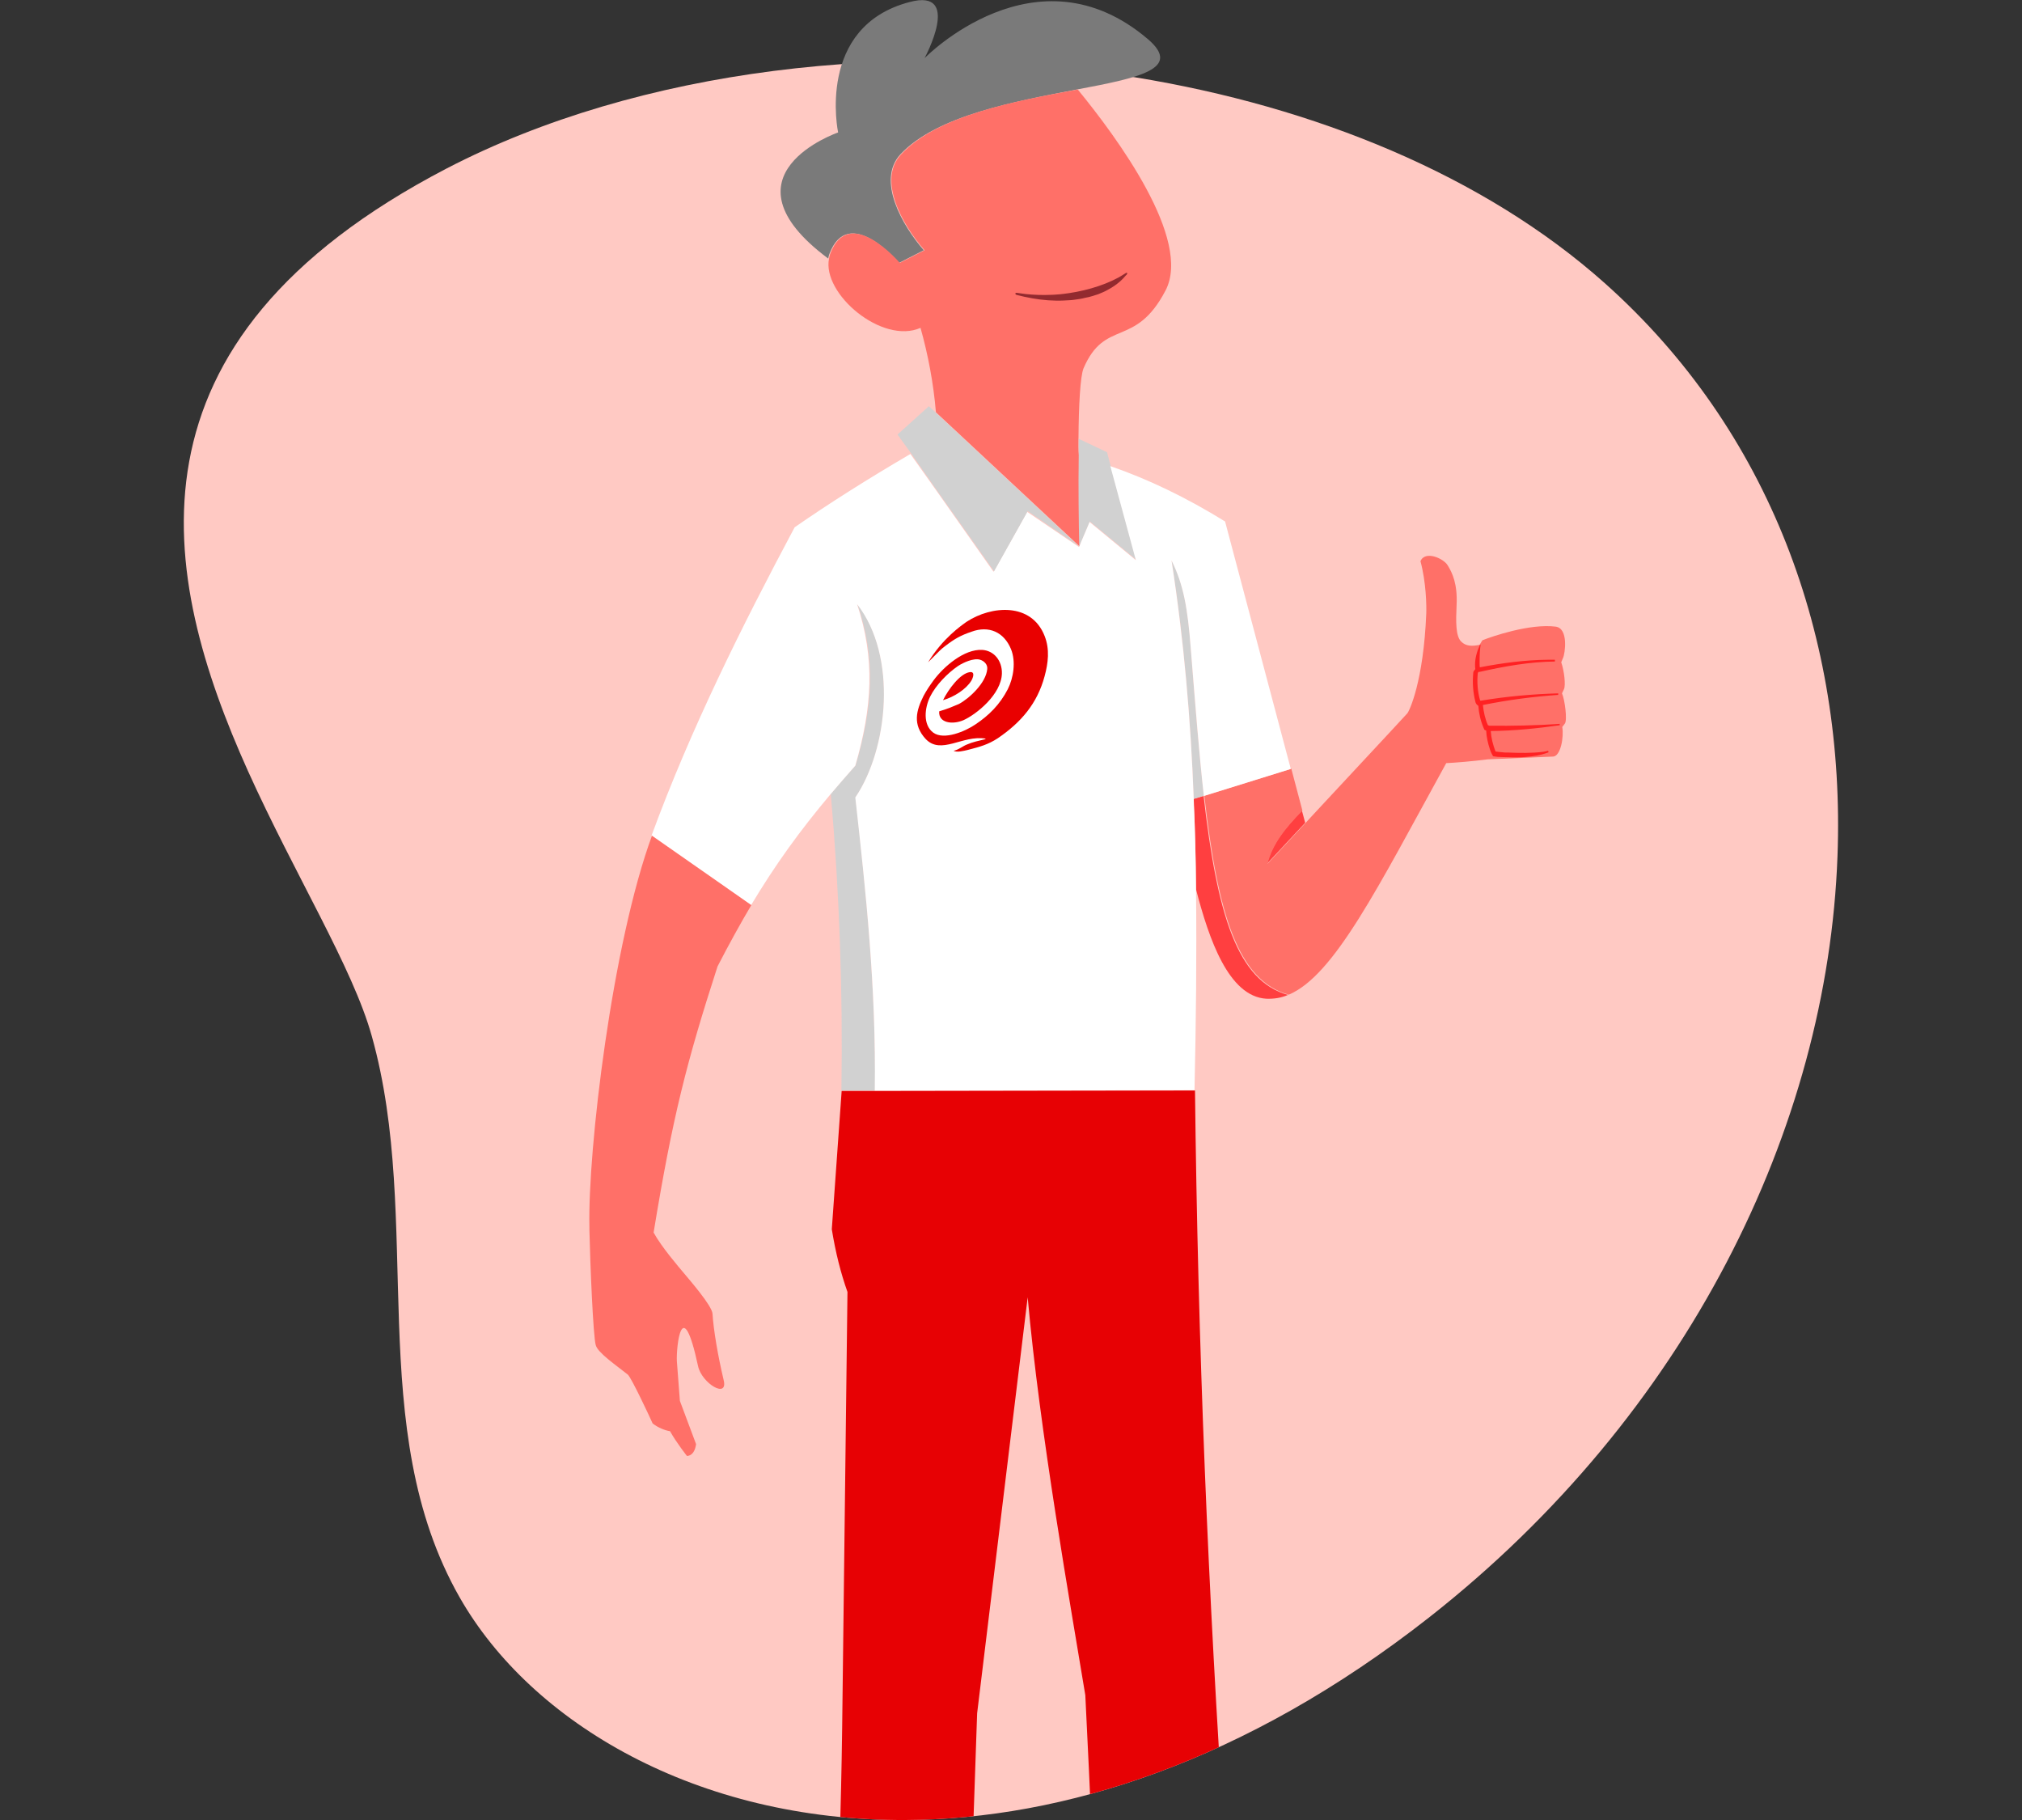 <?xml version="1.0" encoding="UTF-8"?> <!-- Generator: Adobe Illustrator 23.0.3, SVG Export Plug-In . SVG Version: 6.00 Build 0) --> <svg xmlns="http://www.w3.org/2000/svg" xmlns:xlink="http://www.w3.org/1999/xlink" id="Layer_10" x="0px" y="0px" viewBox="0 0 800 720" style="enable-background:new 0 0 800 720;" xml:space="preserve"><rect x="0" y="0" width="800" height="720" fill="#333333" stroke="none"/> <style type="text/css"> .st0{fill:#FFC9C3;} .st1{fill:#7A7A7A;} .st2{fill:#FF7068;} .st3{fill:#FF3F40;} .st4{fill-rule:evenodd;clip-rule:evenodd;fill:#FF7068;} .st5{fill:#FF2223;} .st6{fill:#D1D1D1;} .st7{fill:#FFFFFF;} .st8{fill:#AF0109;} .st9{fill:#932A2F;} .st10{fill:#E90000;} .st11{clip-path:url(#SVGID_2_);fill:#E70104;} </style> <path class="st0" d="M181.9,632c28.3,49.6,93.8,88.4,176.4,88c62.3-0.3,134.3-23,207.2-80.2C667.6,559.6,723.1,446.2,727,338.7 c3.2-86.1-26.7-168.4-92.1-226.7c-47.8-42.6-114.6-69.8-185.7-81.4c-94.3-15.4-196.4-3.4-272.4,36C44.7,135.3,63.3,227.6,98.1,305 c18.5,41,41.5,77.9,49,104.9C167.6,482.9,143.7,565.1,181.9,632z"></path> <path class="st1" d="M365.8,23c0,0,15.1-27.8-5.9-22.2c-37.2,9.7-28.3,51.6-28.3,51.6s-48.5,16.7-3.9,49.9c0.1-0.6,0.2-1.1,0.4-1.7 c7.5-20.4,27.6,3.4,27.6,3.4l9.8-5c-8.6-9.9-18.7-27.6-9.3-37.9c14.5-15.5,45.7-21,69.9-25.7c24.3-4.6,41.7-8.1,28.2-19.8 C410-22.3,365.8,23,365.8,23L365.8,23z"></path> <path class="st2" d="M426.7,173.5c0.1-13.3,0.7-24.6,2-27.8c8.5-19.8,20.4-7.8,32.4-30.7c10.7-20.2-19.2-60.7-34.7-79.6 c-24.2,4.5-55.4,10.1-69.9,25.7c-9.5,10.1,0.6,28,9.3,37.9l-9.8,5c0,0-20.2-23.7-27.6-3.4c-0.2,0.6-0.3,1.1-0.4,1.7 c-2.8,14,21.1,34.1,36.2,27.4c3,10.7,5.1,21.7,6.1,33.4l57,53.2c-0.2-9.6-0.4-23.2-0.4-36C426.6,177.9,426.7,175.7,426.7,173.5 L426.7,173.5z M402.2,116.2c15.5,2.4,33.7-1.2,43.4-7.9C436,115,417.7,118.8,402.2,116.2L402.2,116.2z"></path> <path class="st3" d="M473.2,351.8c5.1,19.7,12.9,42.4,27.8,43.3c3,0.1,5.8-0.3,8.6-1.5c-20-5.5-28-31.4-33.4-78.7l-4,1.2 C472.9,327.9,473.1,339.8,473.2,351.8L473.2,351.8z M515.1,320.7c-6.8,6.9-11.8,13.2-13.8,21l15.1-16.2L515.1,320.7L515.1,320.7z"></path> <path class="st2" d="M233.2,486.6c0-0.3,0-0.8,0-1.1c-0.7-30.3,9-112.4,24.9-155.3l39.2,27.8c-4.4,7.4-8.8,15.4-13.4,24.3 c-12.2,37.7-17.8,59.5-25.3,105.3c3.1,5.7,10,13.7,12.1,16.2c1.9,2.3,11,12.7,11.2,15.9c0.4,6.4,2.1,16.5,4.4,26.2 c1.9,7.7-8.6,1.4-10.1-5.4c-6.4-29.7-8.7-7.5-8.4-2l1.2,15.7l6.4,17.1c-0.3,2.2-1.2,4.5-3.6,4.7c0,0-4.2-5.3-6.7-9.8 c-1.9-0.3-4.8-1.4-6.9-3.1c-1.1-2.5-8.3-17.9-9.8-19.3c-4.5-3.6-12-8.7-12.7-11.7C234.7,528.8,233.5,500.3,233.2,486.6L233.2,486.6z "></path> <path class="st4" d="M556.8,282.2c0.8-0.9,6.4-12.6,7.5-39.5c0.1-2.9,0-12.2-2.3-20.7c1.9-4.4,9.3-1,10.8,1.7 c1.8,2.9,3.9,7.3,3.5,15.6c-0.3,6.6-0.4,12.3,1.8,14.5c1.9,1.9,4.3,1.9,7.3,1.3l1.1-1.8c3.7-1.5,18.8-6.7,29-5.4 c5.2,0.7,3.7,10.8,2.9,12.4l-0.7,1.7c1.2,3.5,1.8,9,1.1,10.6l-0.8,1.7c1.1,2.4,2.2,10.7,1.1,12l-1,1.3c0.7,3.9-0.6,11.5-3.6,11.7 l-25.9,1.1c-6.2,0.8-12.6,1.3-16.4,1.5c-27.1,49.2-44.2,83.9-62.3,91.6c-20-5.5-28-31.4-33.4-78.7l34.4-10.7l4.4,16.6 c-6.8,6.9-11.8,13.2-13.8,21l15.1-16.2C516.4,325.6,555.9,283.3,556.8,282.2L556.8,282.2z"></path> <path class="st5" d="M589.8,289.2c0.2,2.8,0.9,5.5,1.9,8.1c0,0,2.2,0.3,3.7,0.4c0.3,0,0.8,0,1.1,0c4.7,0.2,9.5,0.3,14.2-0.3 c0.8-0.1,1.8-0.4,1.8-0.4l0.2,0.6c-5.9,2.3-12.9,2.1-18.5,1.9c-1.1,0-2.3-0.1-3.3-0.3l-0.2-0.1c0,0-0.8-1.3-1.2-2.6 c-0.8-2.4-1.4-5-1.5-7.5l-0.3-0.1c-0.6-0.3-0.3-0.1-0.7-0.9c-1.2-2.8-1.9-5.8-2.1-8.8c0,0-0.8-0.4-1.1-1.3c-1-3.9-1.3-7.7-0.9-11.8 c0-0.2,0-0.2,0.2-0.6l0.3-0.4l0.3-0.4c-0.1-0.6-0.1-1.2-0.1-1.8c0-2.6,0.8-5.3,1.9-7.7c0,0,0-0.2,0.2-0.1h0.1 c-0.3,2.1-0.4,4.2-0.4,6.4c0,0.7,0,0.8,0,1.1c0,0.4,0,1,0.1,1.4c8.8-1.7,17.7-2.9,26.8-3c0.1,0,0.3,0,0.4,0c0.7,0,1.3,0,1.9,0h0.6 v0.7c-10,0.1-20,1.9-29.8,4.1H585l-0.3,0.4c-0.4,3.6-0.1,7.4,0.9,10.9l0.2,0.1h0.1c10.1-1.7,20.3-2.6,30.6-2.9c0,0.1,0,0.2,0,0.3 v0.3c-10,0.7-19.9,2-29.8,4c0.3,2.8,0.9,5.6,2,8l0.6,0.2l0,0c9,0.1,18.3-0.1,27.5-0.7c0,0,0.3-0.3,0.3,0.2v0.3 C608,288.2,599,289.1,589.8,289.2L589.8,289.2L589.8,289.2z"></path> <path class="st6" d="M328.7,314.1c3.4,38.8,4.8,77.9,4.2,117.3h13.3c0.4-40.5-3.6-78.4-7.7-116c13-19.3,16.6-55.9,0.7-76.5 c7.4,21.7,6.2,40.7-0.7,63.9C335,306.7,331.7,310.5,328.7,314.1L328.7,314.1z"></path> <path class="st6" d="M476.3,314.8c-1.9-16.8-3.5-36.3-5.2-58.7c-1.2-15.4-2.8-24.9-7.6-34.5c5,31.6,7.6,62.9,8.8,94.4L476.3,314.8 L476.3,314.8z"></path> <path class="st6" d="M427,216.2l4.2-9.9l18.3,15.1l-10.1-37.2l-1.4-5.3c-2.3-1.1-6.4-3-11.2-5.3c0,2.2,0,4.4,0,6.6 C426.6,193,426.8,206.6,427,216.2L427,216.2z"></path> <path class="st7" d="M297.2,358c9.6-16,19.2-29.3,31.4-43.8c3.1-3.6,6.4-7.5,9.8-11.3c6.7-23.1,7.9-42.2,0.7-63.9 c16.1,20.6,12.3,57.3-0.7,76.5c4.2,37.6,8.3,75.4,7.7,116l126.5-0.2c0.6-26.8,0.9-53.2,0.6-79.4c-0.1-12-0.4-23.9-0.9-35.8 c-1.2-31.5-3.9-62.9-8.8-94.4c4.8,9.6,6.4,19.1,7.6,34.5c1.8,22.2,3.3,41.8,5.2,58.7l34.4-10.7l-26-97.9 c-15.2-9.4-30.3-16.7-45.4-21.9l10.1,37.2l-18.3-15.1l-4.2,9.9l-0.1,0.1l0.1-0.1l-20.5-13.9l-13.3,23.7l-23.6-33.5l-9.3-13.1 c-17.1,10-32.4,19.7-45.8,29c-20.9,39.2-41.1,79.7-56.6,121.9L297.2,358L297.2,358z"></path> <polygon class="st6" points="355.1,171.9 360.5,179.4 369.7,192.6 393.3,226 406.6,202.2 427,216.2 370,163 367.5,160.7 "></polygon> <path class="st8" d="M415.9,491.6c1.3-0.9,2.5-1.9,3.9-2.8c0.9-0.6,1.8-1.2,2.6-1.8c0.1,0,0.1-0.1,0.1-0.3c0.2-3.6,0.6-7.4,0.8-11 c0.3-4.4,0.7-8.7,1-13.1c0.7-8.3,1.2-16.7,1.8-25c0-0.3,0.1-1.1,0.1-1.3c0.1-0.3,0.1-0.3,0.2-0.4h0.1c0,0,0.1,0,0.1,0.1 c0.2,0.1,0.2,0.2,0.2,0.9c-0.2,3.9-0.4,7.8-0.7,11.7c-0.1,2.5-0.2,5.2-0.3,7.8c-0.3,7.6-0.8,15.2-1.1,22.7c-0.1,2.9-0.3,5.8-0.6,8.7 c0,0.4-0.2,0.6-0.3,0.6c-0.1,0-0.2,0.2-0.3,0.3c-1.8,1.1-3.4,2.2-5.2,3.2c-1,0.6-2,1.2-3.1,1.8c-0.1,0.1-0.4,0.7-0.6,0.9 c-0.7,1.2-1.3,2.4-2,3.6c-0.1,0.2-0.4,0.7-0.6,0.3c0,0,0,0,0-0.1v-0.2c0-0.2,0.3-0.7,0.4-0.9c0.7-1.3,1.2-2.6,1.9-4.1 c0.1-1.2,0.2-2.4,0.3-3.7c0.2-3.4,0.6-6.7,0.8-10.1c0.2-2.2,0.4-4.4,0.6-6.7c0.2-2.8,0.4-5.3,0.7-8c0.1-1.9,0.3-3.6,0.4-5.5 c0.2-2.5,0.4-5.1,0.7-7.6c0.3-3.9,0.7-7.7,1-11.5c0.1-0.8,0.1-1.7,0.2-2.4c0-0.2,0.1-0.4,0.1-0.4s0.1-0.1,0.2-0.1l0,0c0,0,0,0,0.1,0 c0.1,0.1,0.2,0.2,0.1,0.8c-0.2,3.6-0.6,7.4-0.8,11.1c-0.1,1.7-0.2,3.3-0.3,5c-0.2,4.3-0.4,8.5-0.7,12.7c-0.2,3.4-0.3,6.8-0.6,10.2 c-0.2,4.2-0.4,8.4-0.8,12.6C416,490.1,415.9,490.9,415.9,491.6L415.9,491.6z"></path> <path class="st9" d="M445.7,107.9C445.7,107.9,445.6,107.9,445.7,107.9c-0.2,0.1-0.3,0.1-0.4,0.2c-0.9,0.6-1.8,1.1-2.8,1.7 c-6.3,3.4-14.4,5.7-22.9,6.6c-2,0.2-4.3,0.3-6.4,0.3c-3.3,0-6.6-0.2-9.8-0.7c-0.3,0-1.3-0.3-1.5-0.1c-0.4,0.2-0.1,0.7,0.4,0.8 c4,1,8.1,1.8,12.4,2.1c2,0.1,4,0.2,5.9,0.1c1.4-0.1,3-0.1,4.3-0.3c1.5-0.2,3.1-0.4,4.5-0.8c1.9-0.3,3.4-0.9,5.1-1.4 c1.4-0.6,2.5-1,3.7-1.7c2.1-1.1,3.6-2.2,5.1-3.5c0.8-0.7,1.4-1.4,2.1-2.2C445.7,108.8,446.4,108,445.7,107.9L445.7,107.9z"></path> <path class="st10" d="M413.3,251.6c2.1,5.3,1.4,10.7,0,15.9c-2.9,10.8-9.3,18.3-18.6,24.6c-3.7,2.4-6.8,3.3-11.9,4.6 c-1.3,0.3-4.3,1.1-5.5,0.3c1.8-0.3,3.6-1.8,5.1-2.4c2.5-1.1,4.7-1.5,7.5-2.2c0,0,0-0.1,0-0.2c-9.1-1.5-17.6,6.6-23.7,0.1 c-5.2-5.7-3.7-11.2-0.8-17c1.3-2.4,2.4-4,4-6.2c4-5.4,12.1-12.4,19.2-12c4.8,0.3,7.9,4.4,7.8,9.3c-0.2,8.3-10.1,16.2-15.2,18.5 c-4.4,1.9-10,1.1-9.6-3.5c3.4-1,5.2-1.8,7.8-2.9c4.1-2.2,10.7-8.3,11.2-13.8c0.2-1.8-1.2-3.2-2.8-3.7c-2.5-0.8-6.7,1.1-8.8,2.5 c-4.2,2.9-8.7,7.5-11,12.1c-2.2,4.5-2.9,11.1,1.2,14.2c4.3,3.2,12.9-0.6,16.7-3.2c5.4-3.6,9.7-7.9,12.8-13.9 c2.3-4.5,3.3-11,1.3-15.9c-2.8-6.8-8.8-9.4-15.6-6.9c-4.4,1.5-6.7,2.8-10.6,5.8c-1.7,1.3-1.5,1.2-6.6,6.3c5.8-9.5,13.1-14.5,15.2-16 C392.3,239.5,408.1,238.3,413.3,251.6L413.3,251.6z M383.7,265.9c2.2-0.3,1.3,2.2,0.6,3.4c-2.1,3.4-6.8,6.4-11.2,7.7 C375.2,272.7,379.9,266.4,383.7,265.9L383.7,265.9z"></path> <g> <defs> <path id="SVGID_1_" d="M181.9,632c28.3,49.6,93.8,88.4,176.4,88c62.3-0.3,134.3-23,207.2-80.2C667.6,559.6,723.1,446.2,727,338.7 c3.2-86.1-26.7-168.4-92.1-226.7c-47.8-42.6-114.6-69.8-185.7-81.4c-94.3-15.4-196.4-3.4-272.4,36C44.7,135.3,63.3,227.6,98.1,305 c18.5,41,41.5,77.9,49,104.9C167.6,482.9,143.7,565.1,181.9,632z"></path> </defs> <clipPath id="SVGID_2_"> <use xlink:href="#SVGID_1_" style="overflow:visible;"></use> </clipPath> <path class="st11" d="M332.2,730.1c0.4-15.1,0.8-30.6,1-46.6l2.1-172.4c-2.6-7.3-4.7-15.5-6.2-24.8l3.9-54.7h13.3l126.5-0.2 c1.1,99.5,5.2,199.2,11.9,298.9h-52.5c-0.9-20-1.8-40-2.8-59.7c-5.8-35.2-18.1-104.4-22.8-157.4l-20,164.6l-1.8,52.4h-52.6V730.1z"></path> </g> </svg> 